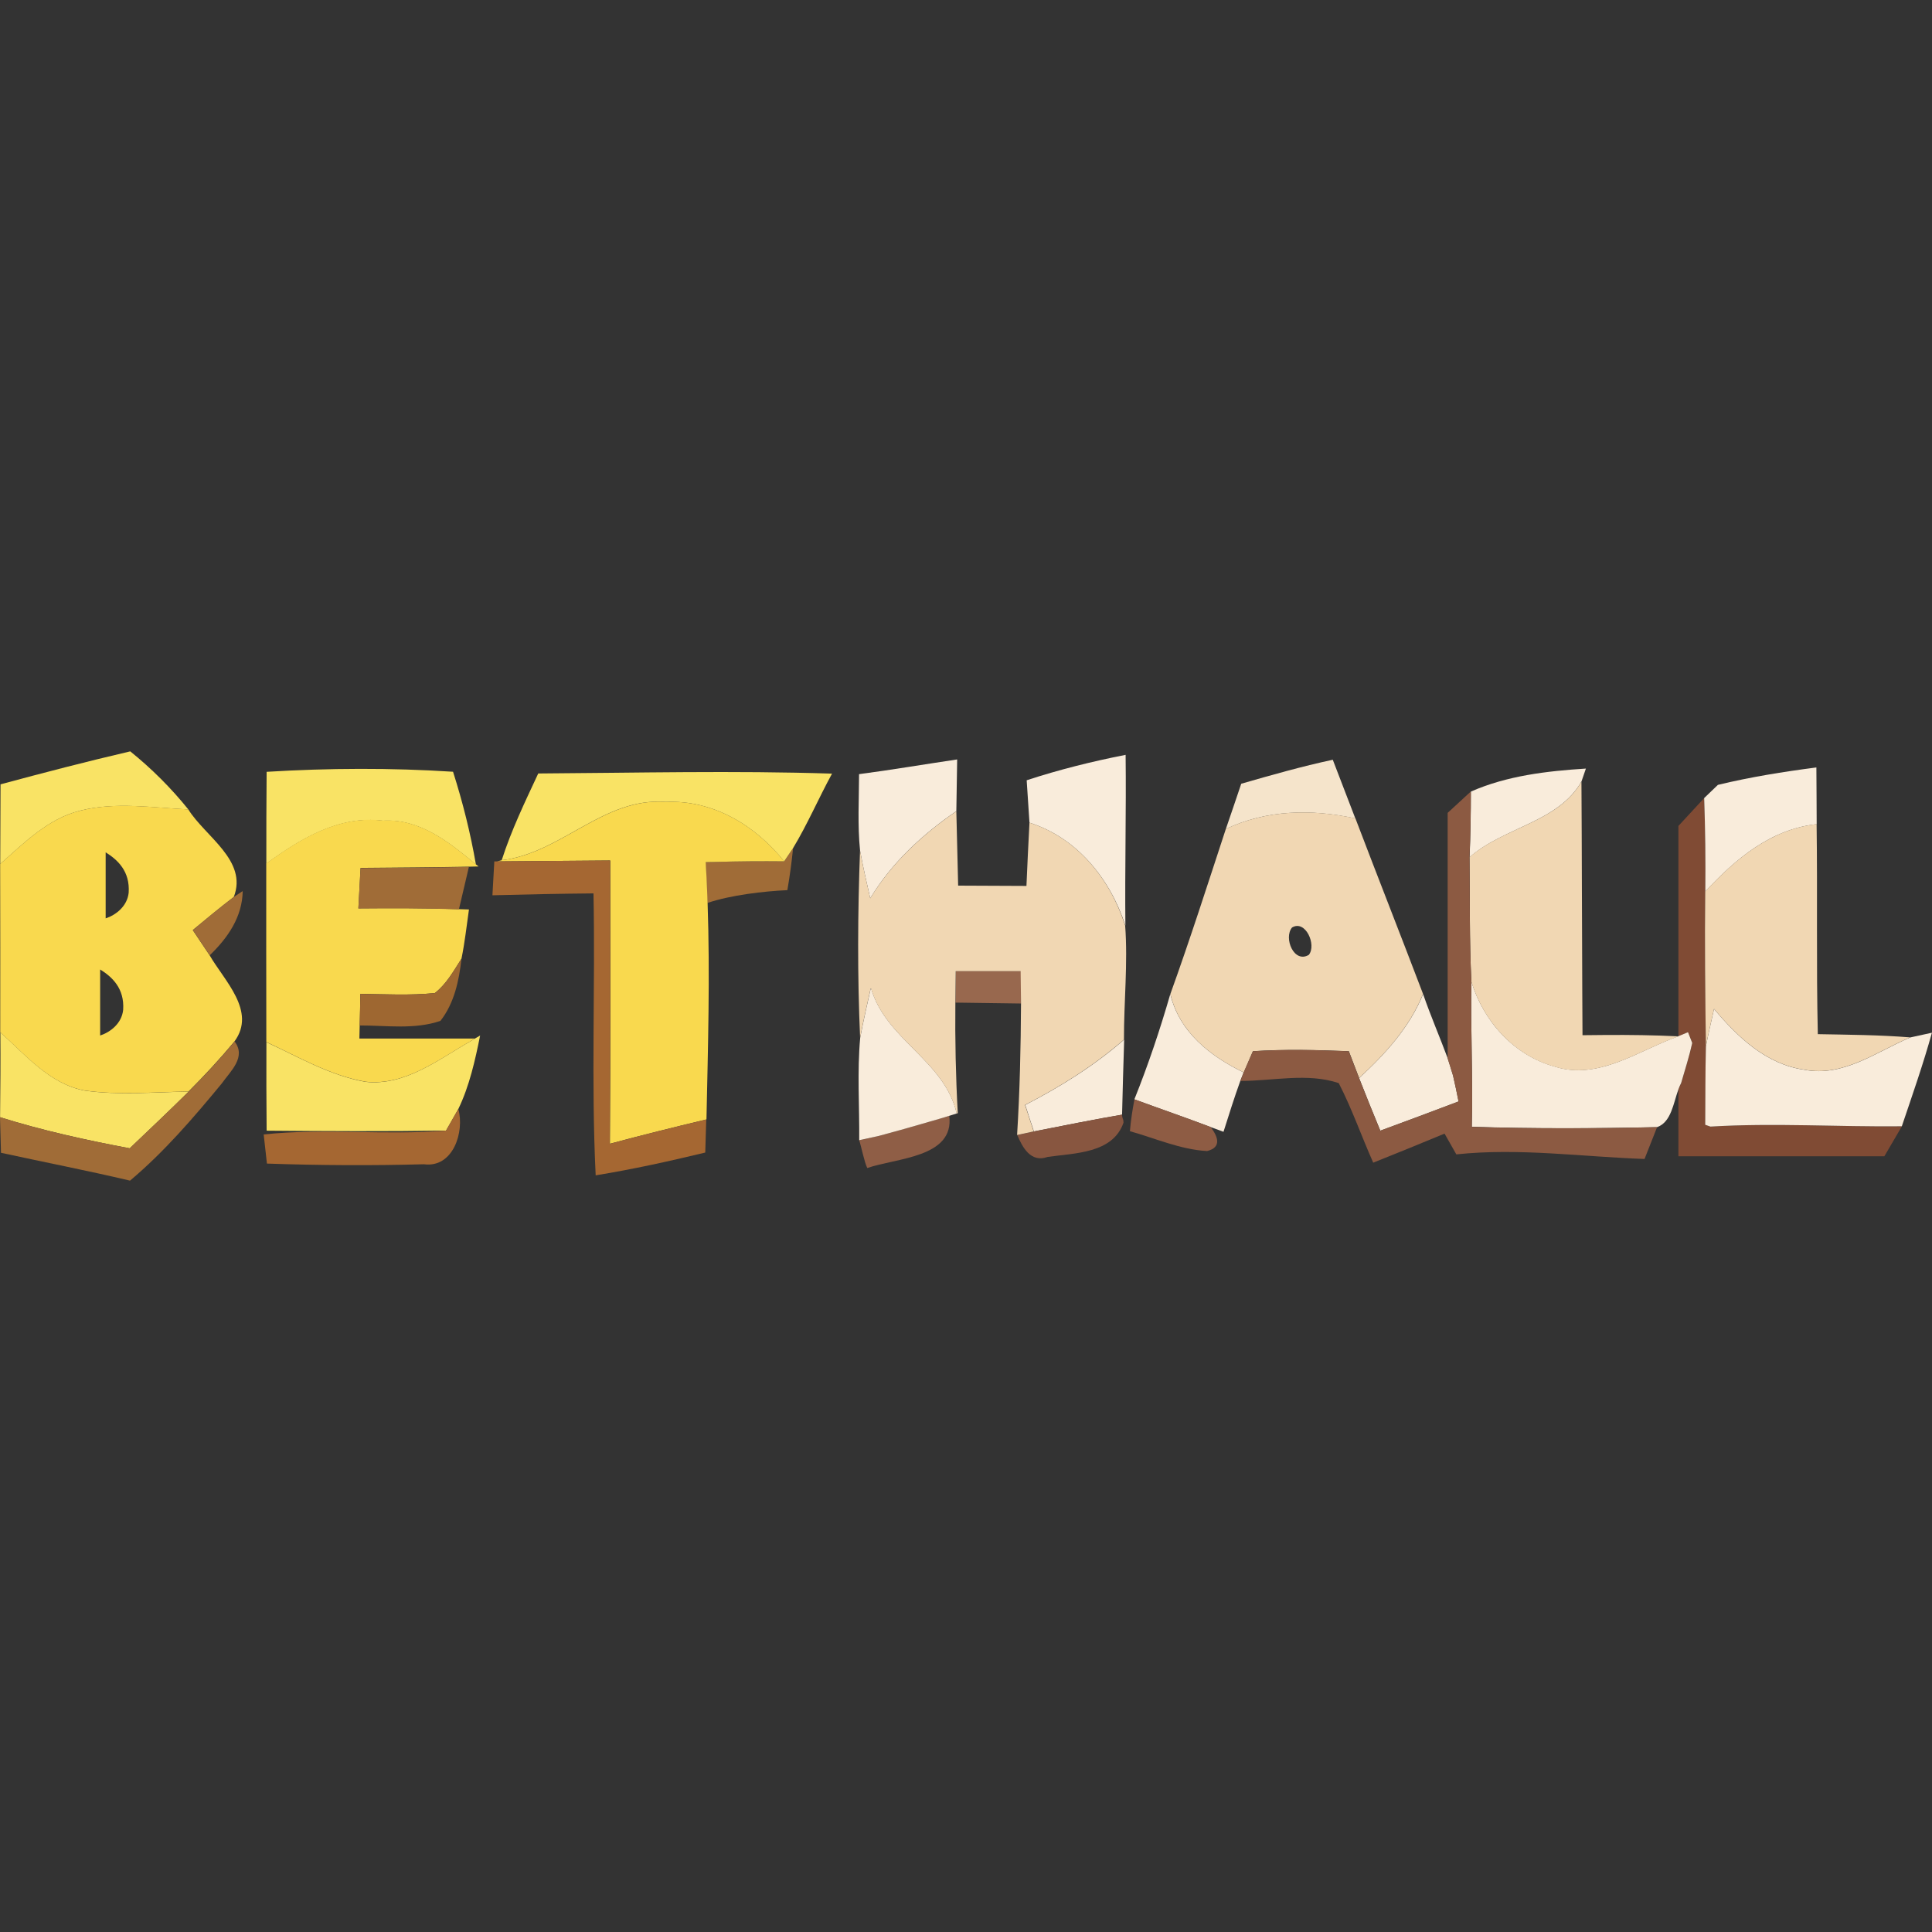 <?xml version="1.0" encoding="UTF-8"?> <svg xmlns="http://www.w3.org/2000/svg" xmlns:xlink="http://www.w3.org/1999/xlink" version="1.1" id="Layer_1" x="0px" y="0px" viewBox="0 0 256 256" style="enable-background:new 0 0 256 256;" xml:space="preserve"><rect x="0" y="0" width="256" height="256" fill="#333333" stroke="none"/> <style type="text/css"> .st0{fill:none;} .st1{fill:#804B34;} .st2{fill:#8F5E46;} .st3{fill:#A06C37;} .st4{fill:#F9E365;} .st5{fill:#F9ECDB;} .st6{fill:#F5E4CB;} .st7{fill:#F1D7B3;} .st8{fill:#F9D94E;} .st9{fill:#A56732;} .st10{fill:#9E6731;} .st11{fill:#98684E;} .st12{fill:#8C5A42;} .st13{fill:#8E5C44;} .st14{fill:#885640;} </style> <g> <path class="st0" d="M14,112.94v8.75c1.35-0.44,2.86-1.59,3.05-3.4C17.24,115.44,15.58,113.91,14,112.94z"></path> <path class="st0" d="M13.27,128.46v8.75c1.35-0.44,2.86-1.59,3.05-3.4C16.51,130.97,14.85,129.44,13.27,128.46z"></path> <path class="st0" d="M173.43,126.52c1.04-1.32-0.44-4.69-2.23-3.62C170.05,124.29,171.47,127.71,173.43,126.52z"></path> <path class="st1" d="M226.65,149.28l-0.69-0.24c0.03-3.46,0.01-6.92,0.09-10.38c-0.09-6.84-0.17-13.68-0.09-20.52 c0.04-4.13,0-8.26-0.15-12.39l-3.41,3.69v27.87l1.27-0.53l0.56,1.43c-0.4,1.8-0.96,3.55-1.47,5.33c-0.14,0.25-0.25,0.54-0.36,0.83 v8.84h27.29l2.32-3.97C243.55,149.33,235.09,148.77,226.65,149.28z"></path> <path class="st2" d="M116.46,150.51c-0.65,0.15-1.96,0.43-2.62,0.57c0.28,0.79,0.69,2.93,1.08,3.69 c3.81-1.34,11.57-1.36,10.86-6.92c-0.84,0.26-1.66,0.5-2.49,0.74C121.03,149.25,118.75,149.89,116.46,150.51z"></path> <path class="st3" d="M94.86,114.21l-1.38,0.04c0.11,1.8,0.19,3.6,0.25,5.4c3.04-1.04,7.45-1.56,10.6-1.7 c0.32-1.86,0.57-3.71,0.76-5.58c-0.29,0.44-0.9,1.32-1.19,1.76C100.88,114.1,97.88,114.11,94.86,114.21z"></path> <path class="st4" d="M50.74,108.75c4.89-0.29,8.79,2.86,12.32,5.8c-0.72-4.17-1.75-8.27-3.03-12.29 c-8.23-0.53-16.47-0.49-24.7,0.01c-0.04,4.05-0.04,8.11-0.04,12.17C39.79,111.16,44.92,108.02,50.74,108.75z"></path> <path class="st4" d="M71.32,102.49c-1.76,3.77-3.57,7.52-4.84,11.49c7.9-0.92,13.51-8.38,21.75-7.72 c6.25-0.29,11.86,3.11,15.67,7.87c0.29-0.44,0.9-1.32,1.19-1.76c1.92-3.18,3.38-6.61,5.16-9.86 C97.28,102.09,84.29,102.41,71.32,102.49z"></path> <path class="st5" d="M126.72,107.48c0.04-2.28,0.07-4.57,0.11-6.85c-4.33,0.64-8.66,1.38-13,1.95c-0.01,3.37-0.21,6.75,0.13,10.1 c0.37,2.12,0.88,4.24,1.35,6.35C118.16,114.31,122.22,110.57,126.72,107.48z"></path> <path class="st5" d="M149.12,122.64c-0.08-7.55,0.12-15.08,0.03-22.62c-4.42,0.87-8.82,1.96-13.11,3.37 c0.12,1.88,0.24,3.75,0.37,5.62C142.76,111.03,147.1,116.46,149.12,122.64z"></path> <path class="st5" d="M209.55,103.56l0.59-1.72c-5.18,0.33-10.45,0.94-15.24,3.05c0,2.9-0.05,5.8-0.17,8.7 C199.22,109.6,206.47,108.98,209.55,103.56z"></path> <path class="st5" d="M240.72,109.21c0-2.5-0.03-5.01-0.04-7.52c-4.38,0.57-8.75,1.27-13.05,2.31c-0.45,0.44-1.36,1.31-1.82,1.75 c0.15,4.13,0.19,8.26,0.15,12.39C229.97,113.82,234.6,109.88,240.72,109.21z"></path> <path class="st5" d="M224.23,138.2l-0.56-1.43l-1.27,0.53c-5.24,1.86-10.55,5.87-16.37,4.03c-5.4-1.47-9.43-5.97-11.06-11.24 c-0.12,6.41,0.21,12.81,0.05,19.21c8.18,0.27,16.37,0.23,24.56,0.05c1.87-0.67,2.14-3.14,2.82-5.01c0.11-0.29,0.22-0.58,0.36-0.83 C223.27,141.75,223.83,140,224.23,138.2z"></path> <path class="st5" d="M155.07,131.72c-1.36,4.72-2.93,9.39-4.76,13.95c3.35,1.23,6.75,2.4,10.1,3.67l1.71,0.63 c0.72-2.26,1.42-4.52,2.23-6.75c0.11-0.28,0.33-0.84,0.44-1.12C160.35,139.94,156.28,136.77,155.07,131.72z"></path> <path class="st5" d="M180.09,142.85c0.91,2.34,1.86,4.66,2.81,6.97c3.46-1.27,6.92-2.57,10.37-3.87c-0.23-1.15-0.47-2.3-0.73-3.43 c-0.17-0.57-0.52-1.71-0.71-2.28c-1.06-2.86-2.27-5.64-3.26-8.52C186.77,136.14,183.55,139.67,180.09,142.85z"></path> <path class="st5" d="M253.11,137.47c-4.48,1.9-8.87,5.28-14.02,4.28c-5.04-0.71-8.84-4.32-11.97-8.06 c-0.37,1.66-0.76,3.3-1.08,4.97c-0.08,3.46-0.07,6.92-0.09,10.38l0.69,0.24c8.44-0.51,16.9,0.05,25.36-0.04 c1.39-4.12,2.83-8.22,3.99-12.4C255.28,137,253.84,137.31,253.11,137.47z"></path> <path class="st5" d="M137,149.92c2.81-0.56,8.83-1.75,11.68-2.22c0.08-3.33,0.17-6.64,0.28-9.95c-3.97,3.46-8.44,6.25-13.11,8.66 C136.13,147.29,136.7,149.05,137,149.92z"></path> <path class="st6" d="M179.59,108.45c-1-2.59-1.99-5.18-2.99-7.78c-4.09,0.88-8.11,2.02-12.13,3.18c-0.68,2-1.35,4.01-2.04,6 C167.83,107.28,173.83,107.19,179.59,108.45z"></path> <path class="st7" d="M194.72,113.58c0.07,5.5-0.03,11.02,0.25,16.53c1.63,5.26,5.66,9.77,11.06,11.24 c5.81,1.83,11.13-2.18,16.37-4.03c-3.2-0.16-6.41-0.2-9.61-0.18c-1.04,0.01-2.07,0.02-3.1,0.03c-0.02-1.89-0.02-3.78-0.03-5.67 c-0.05-9.31-0.05-18.62-0.11-27.93C206.47,108.98,199.22,109.6,194.72,113.58z"></path> <path class="st7" d="M164.8,142.1c0.31-0.69,0.91-2.11,1.22-2.81c4.24-0.28,8.47-0.17,12.71,0c0.35,0.9,1.02,2.67,1.36,3.55 c3.46-3.18,6.68-6.71,8.47-11.14c-2.95-7.76-6-15.48-8.96-23.26c-5.76-1.26-11.76-1.16-17.17,1.4c-2.4,7.31-4.74,14.63-7.35,21.87 C156.28,136.77,160.35,139.94,164.8,142.1z M171.2,122.9c1.79-1.07,3.27,2.3,2.23,3.62C171.47,127.71,170.05,124.29,171.2,122.9z"></path> <path class="st7" d="M225.95,118.13c-0.08,6.84,0,13.68,0.09,20.52c0.32-1.67,0.71-3.31,1.08-4.97c3.13,3.74,6.93,7.35,11.97,8.06 c5.14,1,9.54-2.38,14.02-4.28c-4.07-0.33-8.16-0.35-12.24-0.43c-0.21-9.27-0.03-18.54-0.16-27.83 C234.6,109.88,229.97,113.82,225.95,118.13z"></path> <path class="st8" d="M94.86,114.21c3.02-0.09,6.03-0.11,9.05-0.08c-3.81-4.76-9.42-8.16-15.67-7.87 c-8.24-0.65-13.85,6.8-21.75,7.72l-0.61,0.16c4.98-0.05,9.98-0.08,14.98-0.12c0.01,12.51,0.04,25.01-0.04,37.53 c4.25-1.14,8.51-2.2,12.79-3.22c0.2-9.56,0.48-19.13,0.15-28.69c-0.06-1.8-0.14-3.6-0.25-5.4L94.86,114.21z"></path> <path class="st4" d="M62.94,137.61l-0.53,0.32c-4.3,2.44-8.72,5.99-13.98,5.42c-4.69-0.83-8.87-3.29-13.13-5.26 c-0.01,3.91-0.01,7.82,0.03,11.73c7.92,0.07,15.85,0.11,23.77-0.01c0.4-0.72,1.22-2.15,1.63-2.86c1.48-3.07,2.22-6.43,2.89-9.74 L62.94,137.61z"></path> <path class="st8" d="M62.41,137.93l0.53-0.32H47.62l0.04-1.74c0.03-1.04,0.08-3.13,0.09-4.18c3.29,0.04,6.59,0.23,9.87-0.11 c1.54-1.19,2.49-2.94,3.53-4.56c0.44-2.15,0.68-4.34,0.99-6.51l-1.32-0.04c-4.45-0.15-8.9-0.15-13.33-0.11 c0.07-1.34,0.21-4.02,0.29-5.36c4.78-0.04,9.57-0.07,14.36-0.16l1.27-0.03l-0.35-0.28c-3.53-2.94-7.43-6.09-12.32-5.8 c-5.83-0.73-10.96,2.4-15.46,5.69c0,7.88-0.01,15.77,0.01,23.65c4.26,1.98,8.44,4.44,13.13,5.26 C53.68,143.92,58.1,140.38,62.41,137.93z"></path> <path class="st3" d="M47.48,120.38c4.44-0.04,8.88-0.04,13.33,0.11c0.32-1.4,0.99-4.22,1.32-5.62c-4.8,0.09-9.58,0.12-14.36,0.16 C47.7,116.36,47.55,119.04,47.48,120.38z"></path> <path class="st9" d="M80.84,114.02c-5,0.04-9.99,0.07-14.98,0.12h-0.36c-0.07,1.12-0.19,3.37-0.25,4.49 c4.46-0.12,8.92-0.21,13.39-0.25c0.25,12.45-0.32,24.9,0.29,37.36c4.89-0.8,9.71-1.86,14.52-3.02c0.03-1.1,0.09-3.29,0.13-4.38 c-4.28,1.02-8.54,2.08-12.79,3.22C80.88,139.03,80.86,126.52,80.84,114.02z"></path> <path class="st9" d="M34.94,150.32c0.11,0.98,0.32,2.9,0.43,3.86c6.93,0.24,13.88,0.28,20.8,0.09c3.87,0.52,5.41-4.3,4.56-7.32 c-0.41,0.71-1.23,2.14-1.63,2.86C51.05,150.47,42.97,149.46,34.94,150.32z"></path> <path class="st10" d="M57.62,131.59c-3.29,0.33-6.59,0.15-9.87,0.11c-0.01,1.06-0.07,3.14-0.09,4.18c3.55-0.01,7.27,0.57,10.7-0.61 c1.84-2.35,2.46-5.33,2.79-8.23C60.11,128.65,59.16,130.4,57.62,131.59z"></path> <path class="st11" d="M126.66,128.67c-0.01,1.06-0.04,3.14-0.05,4.18c2.9,0.04,5.81,0.08,8.71,0.12c-0.01-1.08-0.04-3.23-0.05-4.3 C132.39,128.67,129.52,128.67,126.66,128.67z"></path> <path class="st12" d="M195.02,149.32c0.16-6.4-0.17-12.8-0.05-19.21c-0.28-5.5-0.19-11.02-0.25-16.53c0.12-2.9,0.17-5.8,0.17-8.7 l-3.07,2.83v32.53c0.19,0.57,0.53,1.71,0.71,2.28c0.27,1.14,0.51,2.28,0.73,3.43c-3.45,1.31-6.91,2.61-10.37,3.87 c-0.95-2.31-1.9-4.64-2.81-6.97c-0.35-0.88-1.02-2.66-1.36-3.55c-4.24-0.17-8.47-0.28-12.71,0c-0.31,0.69-0.91,2.11-1.22,2.81 c-0.11,0.28-0.33,0.84-0.44,1.12c4.32,0.01,8.9-1.11,13.04,0.29c1.76,3.41,3.01,7.04,4.57,10.54c3.17-1.26,6.31-2.55,9.45-3.85 c0.39,0.68,1.18,2.07,1.56,2.75c8.34-0.88,16.62,0.32,24.94,0.61c0.41-1.04,1.24-3.15,1.66-4.21 C211.39,149.54,203.2,149.58,195.02,149.32z"></path> <path class="st13" d="M149.72,149.89c3.37,0.94,6.68,2.43,10.22,2.63c2-0.49,1.42-1.94,0.48-3.18c-3.35-1.27-6.75-2.44-10.1-3.67 C150.05,147.07,149.84,148.47,149.72,149.89z"></path> <path class="st14" d="M134.79,150.39c0.69,1.64,1.79,3.71,4.02,2.91c3.55-0.52,8.64-0.43,10.06-4.54c0-0.56-0.13-0.34-0.2-1.06 c-2.85,0.47-8.87,1.66-11.68,2.22C136.44,150.04,135.34,150.27,134.79,150.39z"></path> <path class="st4" d="M24.96,107.26c-2.28-2.83-4.86-5.41-7.7-7.7c-5.76,1.34-11.49,2.83-17.19,4.37 c-0.01,3.51-0.03,7.04-0.04,10.55c3.19-2.81,6.36-6.03,10.62-7.07C15.34,106.23,20.21,107.03,24.96,107.26z"></path> <path class="st4" d="M25,144.64c-4.58,0.07-9.21,0.51-13.77-0.13c-4.65-0.88-7.83-4.72-11.18-7.72c0.03,3.75,0,7.51-0.04,11.25 c5.62,1.76,11.4,3.03,17.18,4.12C19.81,149.66,22.43,147.18,25,144.64z"></path> <path class="st8" d="M30.98,118.85c1.87-4.84-3.79-8-6.03-11.6c-4.74-0.23-9.62-1.03-14.31,0.16c-4.26,1.04-7.43,4.26-10.62,7.07 c0.03,7.43,0.01,14.87,0.01,22.3c3.35,3.01,6.53,6.84,11.18,7.72c4.57,0.64,9.19,0.2,13.77,0.13c2.12-2.12,4.17-4.33,6.09-6.64 c2.95-4.01-1.38-8.07-3.3-11.42c-0.56-0.84-1.67-2.5-2.23-3.33C27.35,121.74,29.14,120.26,30.98,118.85z M13.27,137.21v-8.75 c1.58,0.98,3.24,2.5,3.05,5.35C16.13,135.62,14.62,136.77,13.27,137.21z M14,121.69v-8.75c1.58,0.98,3.24,2.5,3.05,5.35 C16.86,120.09,15.35,121.25,14,121.69z"></path> <path class="st3" d="M17.18,152.15C11.4,151.07,5.62,149.8,0,148.03c0.04,1.58,0.08,3.14,0.13,4.72c5.69,1.24,11.42,2.35,17.1,3.69 c4.53-3.81,8.4-8.32,12.16-12.88c1.16-1.64,3.27-3.47,1.7-5.56c-1.92,2.31-3.97,4.52-6.09,6.64 C22.43,147.18,19.81,149.66,17.18,152.15z"></path> <path class="st3" d="M30.98,118.85c-1.84,1.4-3.63,2.89-5.42,4.4c0.56,0.83,1.67,2.49,2.23,3.33c2.39-2.3,4.32-5.08,4.37-8.51 L30.98,118.85z"></path> <path class="st5" d="M113.98,137.52c-0.41,4.5-0.09,9.05-0.13,13.56c0.65-0.15,1.96-0.43,2.62-0.57c2.29-0.62,4.57-1.25,6.83-1.92 c0.83-0.23,1.65-0.48,2.49-0.74l0.98-0.31c-1.6-7.04-9.45-9.79-11.37-16.67C114.91,133.08,114.39,135.29,113.98,137.52z"></path> <path class="st7" d="M136.41,109.01c-0.15,2.79-0.28,5.58-0.4,8.38c-3.02-0.01-6.03-0.03-9.05-0.04c-0.08-3.29-0.15-6.57-0.24-9.86 c-4.5,3.09-8.56,6.83-11.41,11.54c-0.47-2.11-0.98-4.22-1.35-6.35c-0.31,8.27-0.36,16.57,0.01,24.84c0.41-2.23,0.94-4.44,1.42-6.65 c1.92,6.88,9.77,9.63,11.37,16.67l0,0.01l0.15-0.05c-0.27-4.87-0.37-9.76-0.32-14.64c0.01-1.04,0.04-3.13,0.05-4.18 c2.86,0,5.73,0,8.6,0c0.01,1.07,0.04,3.22,0.05,4.3c-0.03,5.8-0.16,11.61-0.52,17.41c0.55-0.12,1.64-0.35,2.2-0.47 c-0.29-0.87-0.87-2.63-1.15-3.51c4.66-2.4,9.14-5.2,13.11-8.66c-0.01-5.04,0.53-10.09,0.16-15.11 C147.1,116.46,142.76,111.03,136.41,109.01z"></path> </g> </svg> 